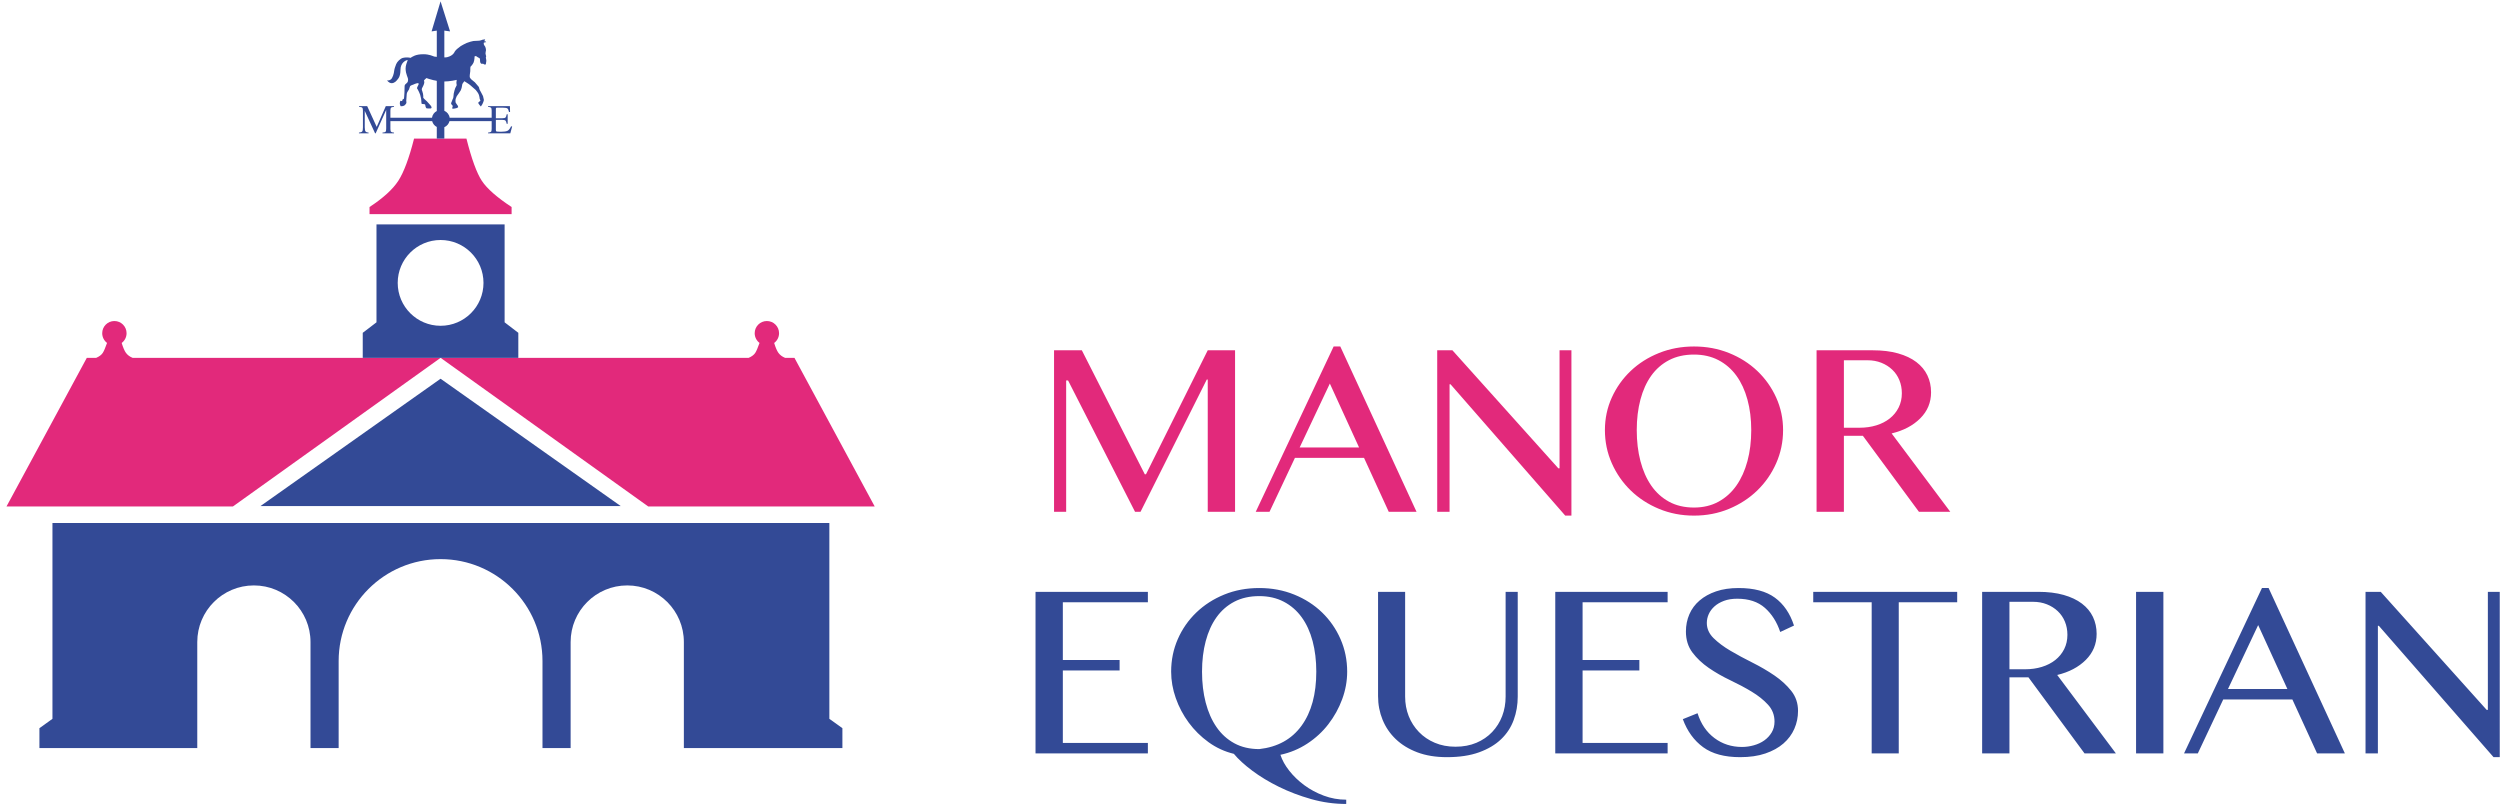 <?xml version="1.0" encoding="UTF-8"?>
<svg width="207px" height="67px" viewBox="0 0 207 67" version="1.1" xmlns="http://www.w3.org/2000/svg" xmlns:xlink="http://www.w3.org/1999/xlink">
    <!-- Generator: Sketch 51.2 (57519) - http://www.bohemiancoding.com/sketch -->
    <title>Group 11</title>
    <desc>Created with Sketch.</desc>
    <defs></defs>
    <g id="Page-1" stroke="none" stroke-width="1" fill="none" fill-rule="evenodd">
        <g id="Category-v1.0" transform="translate(-164, -17)">
            <g id="Group-11" transform="translate(164, 17)">
                <g id="Logo" transform="translate(0.536, 0)">
                    <path d="M64.467,29.629 L65.244,29.629 L71.888,41.933 L53.133,41.933 L35.945,29.629 L18.753,41.933 L0.003,41.933 L6.652,29.629 L7.43,29.629 C7.689,29.517 7.871,29.38 7.975,29.216 C8.07,29.068 8.187,28.794 8.327,28.395 C8.084,28.21 7.927,27.919 7.927,27.59 C7.927,27.033 8.379,26.581 8.936,26.581 C9.493,26.581 9.944,27.033 9.944,27.59 C9.944,27.921 9.785,28.214 9.539,28.398 C9.657,28.782 9.775,29.055 9.892,29.216 C10.022,29.395 10.205,29.532 10.442,29.629 L61.455,29.629 C61.715,29.517 61.896,29.38 62,29.216 C62.095,29.068 62.213,28.794 62.353,28.395 C62.11,28.21 61.952,27.919 61.952,27.59 C61.952,27.033 62.404,26.581 62.961,26.581 C63.518,26.581 63.97,27.033 63.97,27.59 C63.97,27.921 63.811,28.214 63.565,28.398 C63.682,28.782 63.8,29.055 63.917,29.216 C64.047,29.395 64.23,29.532 64.467,29.629 Z" id="Combined-Shape" fill="#E2297B"></path>
                    <path d="M33.748,11.477 L38.086,11.477 C38.512,13.165 38.937,14.331 39.362,14.975 C39.787,15.618 40.608,16.341 41.825,17.141 L41.825,17.73 L30.061,17.73 L30.061,17.141 C31.188,16.403 31.981,15.681 32.441,14.975 C32.9,14.268 33.336,13.102 33.748,11.477 Z" id="Rectangle-3" fill="#E1287A"></path>
                    <g id="Group-8" transform="translate(2, 0)" fill="#334A96">
                        <polygon id="Path-5" points="19.028 41.903 48.86 41.903 33.943 31.359"></polygon>
                        <path d="M54.088,61.941 L54.088,53.161 C54.088,50.572 51.989,48.473 49.4,48.473 C46.811,48.473 44.712,50.572 44.712,53.161 L44.712,61.941 L42.382,61.941 L42.382,54.734 C42.382,50.074 38.604,46.295 33.943,46.295 C29.282,46.295 25.504,50.074 25.504,54.734 L25.504,61.941 L23.174,61.941 L23.174,53.161 C23.174,50.572 21.075,48.473 18.486,48.473 C15.897,48.473 13.798,50.572 13.798,53.161 L13.798,61.941 L0.728,61.941 L0.728,60.294 L1.807,59.519 L1.807,43.302 L66.135,43.302 L66.135,59.519 L67.215,60.294 L67.215,61.941 L54.088,61.941 Z" id="Combined-Shape"></path>
                        <path d="M28.637,18.58 L39.246,18.58 L39.246,26.688 L40.381,27.557 L40.381,29.629 L27.499,29.629 L27.499,27.557 L28.637,26.688 L28.637,18.58 Z M33.945,26.975 C35.907,26.975 37.497,25.385 37.497,23.423 C37.497,21.462 35.907,19.872 33.945,19.872 C31.984,19.872 30.394,21.462 30.394,23.423 C30.394,25.385 31.984,26.975 33.945,26.975 Z" id="Combined-Shape"></path>
                        <path d="M34.696,9.746 L38.227,9.746 L38.227,10.03 L34.682,10.03 C34.626,10.256 34.466,10.441 34.255,10.532 L34.255,11.477 L33.63,11.477 L33.63,10.512 C33.441,10.416 33.299,10.241 33.247,10.03 L29.703,10.03 L29.703,9.746 L33.233,9.746 C33.268,9.504 33.42,9.3 33.63,9.193 L33.63,2.534 L33.199,2.6 L33.943,0.112 L34.73,2.6 L34.255,2.534 L34.255,9.173 C34.488,9.273 34.658,9.488 34.696,9.746 Z" id="Combined-Shape"></path>
                        <path d="M35.116,4.271 C35.116,4.271 35.198,4.148 35.294,4.066 C35.389,3.984 35.499,3.901 35.609,3.819 C35.718,3.75 35.924,3.641 36.102,3.559 C36.294,3.477 36.527,3.422 36.663,3.394 C36.746,3.381 37.116,3.381 37.156,3.367 C37.184,3.367 37.39,3.312 37.431,3.285 C37.486,3.271 37.636,3.257 37.636,3.257 C37.636,3.257 37.609,3.312 37.609,3.34 C37.595,3.367 37.527,3.422 37.527,3.422 C37.527,3.422 37.609,3.394 37.649,3.422 C37.691,3.436 37.719,3.491 37.719,3.491 C37.719,3.491 37.636,3.504 37.609,3.504 C37.595,3.518 37.513,3.545 37.513,3.545 C37.513,3.545 37.527,3.641 37.527,3.682 C37.527,3.71 37.609,3.819 37.636,3.86 C37.663,3.901 37.705,4.052 37.705,4.148 C37.691,4.271 37.663,4.339 37.663,4.422 C37.663,4.504 37.719,4.641 37.719,4.655 C37.719,4.683 37.705,4.737 37.691,4.765 C37.691,4.791 37.732,4.956 37.732,5.011 C37.732,5.052 37.719,5.189 37.705,5.216 C37.691,5.243 37.705,5.312 37.691,5.326 C37.677,5.34 37.609,5.353 37.568,5.34 C37.54,5.326 37.472,5.271 37.458,5.271 C37.431,5.271 37.362,5.299 37.335,5.285 C37.321,5.271 37.266,5.243 37.252,5.216 C37.239,5.189 37.212,5.107 37.212,5.066 C37.212,5.025 37.212,4.888 37.198,4.847 C37.184,4.819 37.061,4.765 37.02,4.737 C36.978,4.723 36.883,4.641 36.883,4.641 C36.842,4.641 36.801,4.655 36.76,4.668 C36.76,4.668 36.76,4.97 36.677,5.176 C36.595,5.367 36.417,5.531 36.417,5.531 C36.417,5.531 36.39,5.847 36.403,5.888 C36.403,5.942 36.362,6.148 36.362,6.203 C36.348,6.271 36.362,6.34 36.362,6.381 C36.362,6.422 36.444,6.532 36.472,6.559 C36.499,6.573 36.746,6.778 36.787,6.819 C36.828,6.874 37.075,7.161 37.102,7.189 C37.13,7.216 37.156,7.34 37.156,7.367 C37.156,7.395 37.252,7.572 37.28,7.614 C37.307,7.655 37.431,7.901 37.458,7.956 C37.472,7.997 37.513,8.162 37.527,8.257 C37.54,8.339 37.431,8.573 37.404,8.627 C37.376,8.668 37.28,8.819 37.28,8.819 C37.28,8.819 37.184,8.709 37.171,8.696 C37.156,8.668 37.061,8.559 37.061,8.518 C37.061,8.463 37.239,8.353 37.239,8.353 C37.239,8.353 37.225,8.298 37.225,8.285 C37.212,8.257 37.198,8.23 37.184,8.189 C37.184,8.189 37.156,7.929 37.102,7.819 C37.061,7.709 36.924,7.532 36.855,7.449 C36.787,7.381 36.513,7.148 36.417,7.066 C36.321,6.97 35.91,6.723 35.91,6.723 C35.91,6.723 35.773,6.901 35.746,6.956 C35.732,7.011 35.705,7.216 35.691,7.257 C35.677,7.298 35.636,7.449 35.609,7.49 C35.582,7.545 35.321,7.915 35.28,7.97 C35.253,8.025 35.212,8.134 35.198,8.175 C35.171,8.23 35.171,8.463 35.198,8.504 C35.212,8.545 35.363,8.737 35.376,8.764 C35.389,8.791 35.403,8.846 35.403,8.874 C35.403,8.888 35.294,8.942 35.253,8.956 C35.225,8.97 35.061,8.997 35.048,8.997 C35.02,8.997 34.952,8.997 34.896,8.983 C34.896,8.942 34.952,8.846 34.952,8.778 C34.937,8.709 34.801,8.641 34.814,8.559 C34.828,8.504 34.842,8.449 34.869,8.408 C34.883,8.367 34.965,8.148 34.992,8.107 C35.006,8.08 35.02,7.874 35.033,7.751 C35.048,7.627 35.143,7.34 35.157,7.298 C35.171,7.257 35.28,7.079 35.28,7.052 C35.28,7.025 35.253,6.915 35.253,6.86 C35.267,6.805 35.28,6.614 35.28,6.614 C35.28,6.614 34.732,6.751 34.185,6.751 C33.636,6.751 32.938,6.532 32.773,6.463 C32.773,6.463 32.554,6.655 32.568,6.655 C32.568,6.655 32.596,6.696 32.596,6.833 C32.596,6.97 32.417,7.285 32.403,7.312 C32.39,7.34 32.39,7.408 32.39,7.436 C32.403,7.449 32.472,7.696 32.486,7.751 C32.5,7.791 32.526,8.066 32.512,8.093 C32.512,8.12 32.76,8.353 32.801,8.38 C32.827,8.395 33.115,8.737 33.143,8.764 C33.171,8.806 33.198,8.86 33.198,8.901 C33.198,8.942 33.157,8.997 33.075,8.983 C33.006,8.983 32.827,8.983 32.787,8.97 C32.746,8.956 32.732,8.901 32.705,8.846 C32.678,8.791 32.691,8.724 32.678,8.682 C32.65,8.641 32.622,8.614 32.486,8.614 C32.349,8.614 32.362,8.559 32.362,8.518 C32.349,8.463 32.349,8.244 32.335,8.189 C32.321,8.134 32.267,7.887 32.253,7.846 C32.239,7.791 32.075,7.422 32.047,7.395 C32.019,7.367 31.992,7.326 31.992,7.285 C31.992,7.244 32.088,7.066 32.102,7.038 C32.116,7.011 32.143,6.956 32.129,6.915 C32.116,6.888 32.047,6.888 32.006,6.888 C31.965,6.901 31.883,6.928 31.828,6.942 C31.787,6.97 31.595,7.038 31.554,7.052 C31.527,7.066 31.458,7.093 31.431,7.121 C31.403,7.148 31.348,7.367 31.335,7.395 C31.322,7.422 31.225,7.572 31.198,7.614 C31.184,7.641 31.143,7.723 31.143,7.778 C31.143,7.819 31.102,8.257 31.102,8.326 C31.102,8.38 31.116,8.395 31.116,8.49 C31.116,8.573 31.034,8.641 30.992,8.696 C30.951,8.75 30.814,8.791 30.773,8.791 C30.732,8.806 30.637,8.791 30.637,8.791 C30.637,8.791 30.568,8.668 30.568,8.559 C30.568,8.435 30.623,8.326 30.623,8.326 C30.623,8.326 30.623,8.367 30.704,8.367 C30.8,8.367 30.8,8.23 30.8,8.23 C30.8,8.23 30.855,8.216 30.897,8.189 C30.924,8.175 30.938,7.901 30.951,7.682 C30.951,7.6 30.965,7.244 30.965,7.134 C30.965,7.011 31.047,6.97 31.102,6.915 C31.157,6.86 31.253,6.819 31.253,6.614 C31.266,6.408 31.061,6.203 31.047,5.682 C31.034,5.477 31.171,5.093 31.225,4.97 C31.075,4.97 30.623,5.189 30.623,5.778 C30.623,6.381 30.403,6.559 30.349,6.614 C30.307,6.682 30.13,6.888 29.896,6.888 C29.664,6.888 29.513,6.655 29.513,6.655 C29.513,6.655 29.65,6.696 29.815,6.586 C29.965,6.491 30.088,6.079 30.102,5.86 C30.13,5.641 30.198,5.518 30.266,5.312 C30.349,5.107 30.609,4.847 30.828,4.791 C31.047,4.737 31.322,4.75 31.458,4.791 C31.609,4.696 31.869,4.49 32.512,4.49 C33.02,4.49 33.28,4.641 33.417,4.683 C33.965,4.758 34.319,4.776 34.481,4.737 C35.02,4.606 35.116,4.271 35.116,4.271 Z" id="Shape"></path>
                        <path d="M27.184,10.98 C27.325,10.965 27.415,10.934 27.455,10.884 C27.495,10.835 27.515,10.72 27.515,10.54 L27.515,9.155 C27.515,9.032 27.495,8.952 27.457,8.915 C27.418,8.877 27.33,8.856 27.192,8.849 L27.192,8.786 L27.866,8.786 L28.655,10.505 L29.409,8.786 L30.089,8.786 L30.089,8.849 C29.962,8.858 29.881,8.881 29.844,8.918 C29.807,8.955 29.789,9.034 29.789,9.155 L29.789,10.672 C29.789,10.796 29.807,10.876 29.844,10.911 C29.881,10.946 29.962,10.969 30.089,10.98 L30.089,11.041 L29.133,11.041 L29.133,10.98 C29.271,10.969 29.356,10.944 29.39,10.906 C29.424,10.868 29.441,10.776 29.441,10.632 L29.441,9.1 L28.569,11.041 L28.522,11.041 L27.665,9.18 L27.665,10.54 C27.665,10.727 27.692,10.848 27.746,10.905 C27.782,10.942 27.861,10.967 27.984,10.98 L27.984,11.041 L27.184,11.041 L27.184,10.98 Z" id="M"></path>
                        <path d="M37.874,10.98 C37.999,10.967 38.081,10.944 38.118,10.912 C38.155,10.881 38.174,10.801 38.174,10.672 L38.174,9.155 C38.174,9.034 38.155,8.955 38.119,8.918 C38.082,8.881 38,8.858 37.874,8.849 L37.874,8.786 L39.685,8.786 L39.697,9.275 L39.61,9.275 C39.581,9.124 39.538,9.026 39.48,8.982 C39.423,8.938 39.294,8.915 39.094,8.915 L38.631,8.915 C38.581,8.915 38.551,8.924 38.539,8.94 C38.527,8.956 38.521,8.986 38.521,9.03 L38.521,9.791 L39.046,9.791 C39.191,9.791 39.284,9.77 39.324,9.726 C39.364,9.683 39.396,9.595 39.42,9.463 L39.5,9.463 L39.5,10.252 L39.42,10.252 C39.395,10.12 39.362,10.033 39.322,9.99 C39.282,9.947 39.19,9.926 39.046,9.926 L38.521,9.926 L38.521,10.77 C38.521,10.838 38.543,10.878 38.586,10.89 C38.628,10.902 38.756,10.908 38.969,10.908 C39.2,10.908 39.371,10.883 39.48,10.833 C39.59,10.782 39.689,10.66 39.777,10.465 L39.872,10.465 L39.717,11.041 L37.874,11.041 L37.874,10.98 Z" id="E"></path>
                    </g>
                </g>
                <g id="Manor-Equestrian" transform="translate(85, 28.664)">
                    <path d="M2.275,0.34 L4.576,0.34 L9.789,10.607 L9.887,10.607 L15.001,0.34 L17.263,0.34 L17.263,13.715 L15.001,13.715 L15.001,2.759 L14.922,2.759 L9.435,13.715 L8.982,13.715 L3.436,2.838 L3.278,2.838 L3.278,13.715 L2.275,13.715 L2.275,0.34 Z M25.976,0.025 L32.29,13.715 L29.989,13.715 L27.943,9.25 L22.219,9.25 L20.115,13.715 L18.974,13.715 L25.425,0.025 L25.976,0.025 Z M22.613,8.384 L27.53,8.384 L25.111,3.093 L22.613,8.384 Z M34.001,0.34 L35.26,0.34 L44.032,10.115 L44.13,10.115 L44.13,0.34 L45.114,0.34 L45.114,14.029 L44.602,14.029 L35.102,3.152 L35.024,3.152 L35.024,13.715 L34.001,13.715 L34.001,0.34 Z M55.263,14.029 C54.227,14.029 53.26,13.842 52.362,13.469 C51.463,13.095 50.683,12.587 50.021,11.944 C49.359,11.302 48.838,10.551 48.457,9.692 C48.077,8.833 47.887,7.919 47.887,6.949 C47.887,5.991 48.077,5.093 48.457,4.254 C48.838,3.415 49.359,2.68 50.021,2.051 C50.683,1.422 51.463,0.927 52.362,0.566 C53.26,0.205 54.227,0.025 55.263,0.025 C56.299,0.025 57.266,0.205 58.164,0.566 C59.062,0.927 59.842,1.422 60.505,2.051 C61.167,2.68 61.688,3.415 62.068,4.254 C62.448,5.093 62.639,5.991 62.639,6.949 C62.639,7.919 62.448,8.833 62.068,9.692 C61.688,10.551 61.167,11.302 60.505,11.944 C59.842,12.587 59.062,13.095 58.164,13.469 C57.266,13.842 56.299,14.029 55.263,14.029 Z M55.263,13.361 C56.023,13.361 56.699,13.2 57.289,12.879 C57.879,12.557 58.374,12.112 58.774,11.541 C59.174,10.971 59.479,10.296 59.688,9.515 C59.898,8.735 60.003,7.88 60.003,6.949 C60.003,6.031 59.898,5.188 59.688,4.421 C59.479,3.654 59.174,2.995 58.774,2.444 C58.374,1.894 57.879,1.464 57.289,1.156 C56.699,0.848 56.023,0.694 55.263,0.694 C54.476,0.694 53.788,0.848 53.198,1.156 C52.608,1.464 52.116,1.894 51.722,2.444 C51.329,2.995 51.031,3.654 50.828,4.421 C50.624,5.188 50.523,6.031 50.523,6.949 C50.523,7.88 50.624,8.735 50.828,9.515 C51.031,10.296 51.329,10.971 51.722,11.541 C52.116,12.112 52.608,12.557 53.198,12.879 C53.788,13.2 54.476,13.361 55.263,13.361 Z M65.412,0.34 L70.054,0.34 C70.854,0.34 71.555,0.425 72.158,0.596 C72.761,0.766 73.266,1.005 73.673,1.313 C74.079,1.622 74.384,1.989 74.587,2.415 C74.791,2.841 74.892,3.31 74.892,3.821 C74.892,4.66 74.594,5.378 73.997,5.975 C73.401,6.572 72.611,6.988 71.627,7.224 L76.485,13.715 L73.889,13.715 L69.247,7.421 L67.674,7.421 L67.674,13.715 L65.412,13.715 L65.412,0.34 Z M67.674,6.752 L68.972,6.752 C69.47,6.752 69.932,6.686 70.359,6.555 C70.785,6.424 71.155,6.234 71.47,5.985 C71.785,5.736 72.03,5.434 72.207,5.08 C72.384,4.726 72.473,4.333 72.473,3.9 C72.473,3.507 72.404,3.143 72.266,2.808 C72.129,2.474 71.932,2.185 71.676,1.943 C71.421,1.7 71.119,1.51 70.772,1.372 C70.424,1.235 70.047,1.166 69.641,1.166 L67.674,1.166 L67.674,6.752 Z" id="Manor" fill="#E2297B"></path>
                    <path d="M10.044,20.34 L10.044,21.205 L3.003,21.205 L3.003,25.985 L7.703,25.985 L7.703,26.85 L3.003,26.85 L3.003,32.849 L10.044,32.849 L10.044,33.715 L0.741,33.715 L0.741,20.34 L10.044,20.34 Z M26.467,37.904 C25.484,37.904 24.517,37.77 23.566,37.501 C22.616,37.232 21.727,36.894 20.901,36.488 C20.075,36.081 19.337,35.636 18.688,35.15 C18.039,34.665 17.531,34.2 17.164,33.754 C16.404,33.57 15.705,33.249 15.069,32.79 C14.433,32.331 13.886,31.79 13.427,31.168 C12.968,30.545 12.611,29.869 12.355,29.142 C12.099,28.414 11.971,27.683 11.971,26.949 C11.971,25.991 12.155,25.093 12.522,24.254 C12.889,23.415 13.401,22.68 14.056,22.051 C14.712,21.422 15.482,20.927 16.367,20.566 C17.253,20.205 18.22,20.025 19.269,20.025 C20.304,20.025 21.268,20.205 22.16,20.566 C23.052,20.927 23.822,21.422 24.471,22.051 C25.12,22.68 25.628,23.415 25.995,24.254 C26.362,25.093 26.546,25.991 26.546,26.949 C26.546,27.722 26.408,28.483 26.133,29.23 C25.858,29.978 25.477,30.666 24.992,31.295 C24.507,31.925 23.924,32.462 23.242,32.908 C22.56,33.354 21.819,33.662 21.019,33.833 C21.163,34.278 21.409,34.721 21.757,35.16 C22.104,35.6 22.517,35.996 22.996,36.35 C23.474,36.704 24.012,36.993 24.609,37.216 C25.205,37.439 25.825,37.55 26.467,37.55 L26.467,37.904 Z M19.269,33.361 C20.79,33.19 21.957,32.544 22.77,31.423 C23.583,30.302 23.989,28.811 23.989,26.949 C23.989,26.031 23.887,25.188 23.684,24.421 C23.481,23.654 23.179,22.995 22.779,22.444 C22.38,21.894 21.885,21.464 21.294,21.156 C20.704,20.848 20.029,20.694 19.269,20.694 C18.482,20.694 17.793,20.848 17.203,21.156 C16.613,21.464 16.122,21.894 15.728,22.444 C15.335,22.995 15.037,23.654 14.833,24.421 C14.63,25.188 14.528,26.031 14.528,26.949 C14.528,27.88 14.63,28.735 14.833,29.515 C15.037,30.296 15.335,30.971 15.728,31.541 C16.122,32.112 16.613,32.557 17.203,32.879 C17.793,33.2 18.482,33.361 19.269,33.361 Z M29.103,20.34 L31.345,20.34 L31.345,29.014 C31.345,29.591 31.444,30.128 31.64,30.627 C31.837,31.125 32.119,31.564 32.486,31.944 C32.853,32.325 33.292,32.623 33.804,32.839 C34.315,33.056 34.886,33.164 35.515,33.164 C36.157,33.164 36.734,33.056 37.246,32.839 C37.757,32.623 38.193,32.325 38.554,31.944 C38.914,31.564 39.19,31.125 39.38,30.627 C39.57,30.128 39.665,29.591 39.665,29.014 L39.665,20.34 L40.668,20.34 L40.668,29.014 C40.668,29.696 40.557,30.341 40.334,30.951 C40.111,31.561 39.763,32.092 39.291,32.544 C38.819,32.997 38.213,33.357 37.472,33.626 C36.731,33.895 35.843,34.029 34.807,34.029 C33.876,34.029 33.056,33.895 32.348,33.626 C31.64,33.357 31.047,32.993 30.568,32.534 C30.09,32.076 29.726,31.541 29.477,30.931 C29.228,30.322 29.103,29.669 29.103,28.974 L29.103,20.34 Z M53.079,20.34 L53.079,21.205 L46.038,21.205 L46.038,25.985 L50.739,25.985 L50.739,26.85 L46.038,26.85 L46.038,32.849 L53.079,32.849 L53.079,33.715 L43.776,33.715 L43.776,20.34 L53.079,20.34 Z M59.235,33.184 C59.563,33.184 59.891,33.138 60.219,33.046 C60.547,32.954 60.835,32.82 61.084,32.643 C61.333,32.466 61.537,32.246 61.694,31.984 C61.851,31.722 61.93,31.42 61.93,31.079 C61.93,30.541 61.75,30.076 61.389,29.683 C61.029,29.289 60.576,28.929 60.032,28.601 C59.488,28.273 58.898,27.958 58.262,27.657 C57.626,27.355 57.036,27.017 56.492,26.644 C55.948,26.27 55.495,25.844 55.135,25.365 C54.774,24.887 54.594,24.306 54.594,23.625 C54.594,23.113 54.689,22.638 54.879,22.199 C55.069,21.759 55.351,21.379 55.725,21.058 C56.098,20.737 56.554,20.484 57.092,20.301 C57.629,20.117 58.252,20.025 58.96,20.025 C60.232,20.025 61.232,20.291 61.96,20.822 C62.687,21.353 63.215,22.123 63.543,23.133 L62.402,23.664 C62.127,22.838 61.704,22.172 61.134,21.668 C60.563,21.163 59.799,20.91 58.842,20.91 C58.423,20.91 58.055,20.969 57.741,21.087 C57.426,21.205 57.164,21.359 56.954,21.549 C56.744,21.74 56.587,21.953 56.482,22.189 C56.377,22.425 56.325,22.667 56.325,22.916 C56.325,23.389 56.511,23.808 56.885,24.175 C57.259,24.542 57.724,24.89 58.282,25.218 C58.839,25.546 59.445,25.873 60.101,26.201 C60.757,26.529 61.363,26.883 61.92,27.263 C62.478,27.644 62.943,28.07 63.317,28.542 C63.69,29.014 63.877,29.565 63.877,30.194 C63.877,30.718 63.776,31.213 63.572,31.679 C63.369,32.144 63.068,32.551 62.668,32.898 C62.268,33.246 61.769,33.521 61.173,33.724 C60.576,33.928 59.878,34.029 59.078,34.029 C57.793,34.029 56.774,33.754 56.02,33.203 C55.266,32.652 54.705,31.879 54.338,30.882 L55.557,30.391 C55.833,31.269 56.298,31.954 56.954,32.446 C57.61,32.938 58.37,33.184 59.235,33.184 Z M77.055,20.34 L77.055,21.205 L72.217,21.205 L72.217,33.715 L69.975,33.715 L69.975,21.205 L65.136,21.205 L65.136,20.34 L77.055,20.34 Z M79.121,20.34 L83.762,20.34 C84.562,20.34 85.264,20.425 85.867,20.596 C86.47,20.766 86.975,21.005 87.381,21.313 C87.788,21.622 88.093,21.989 88.296,22.415 C88.499,22.841 88.601,23.31 88.601,23.821 C88.601,24.66 88.303,25.378 87.706,25.975 C87.109,26.572 86.319,26.988 85.336,27.224 L90.194,33.715 L87.598,33.715 L82.956,27.421 L81.382,27.421 L81.382,33.715 L79.121,33.715 L79.121,20.34 Z M81.382,26.752 L82.681,26.752 C83.179,26.752 83.641,26.686 84.067,26.555 C84.493,26.424 84.864,26.234 85.179,25.985 C85.493,25.736 85.739,25.434 85.916,25.08 C86.093,24.726 86.182,24.333 86.182,23.9 C86.182,23.507 86.113,23.143 85.975,22.808 C85.837,22.474 85.641,22.185 85.385,21.943 C85.129,21.7 84.828,21.51 84.48,21.372 C84.133,21.235 83.756,21.166 83.349,21.166 L81.382,21.166 L81.382,26.752 Z M91.866,20.34 L94.128,20.34 L94.128,33.715 L91.866,33.715 L91.866,20.34 Z M102.841,20.025 L109.155,33.715 L106.854,33.715 L104.808,29.25 L99.084,29.25 L96.98,33.715 L95.839,33.715 L102.29,20.025 L102.841,20.025 Z M99.478,28.384 L104.395,28.384 L101.976,23.093 L99.478,28.384 Z M110.866,20.34 L112.125,20.34 L120.897,30.115 L120.995,30.115 L120.995,20.34 L121.979,20.34 L121.979,34.029 L121.467,34.029 L111.967,23.152 L111.889,23.152 L111.889,33.715 L110.866,33.715 L110.866,20.34 Z" id="Equestrian" fill="#334A96"></path>
                </g>
            </g>
        </g>
    </g>
</svg>